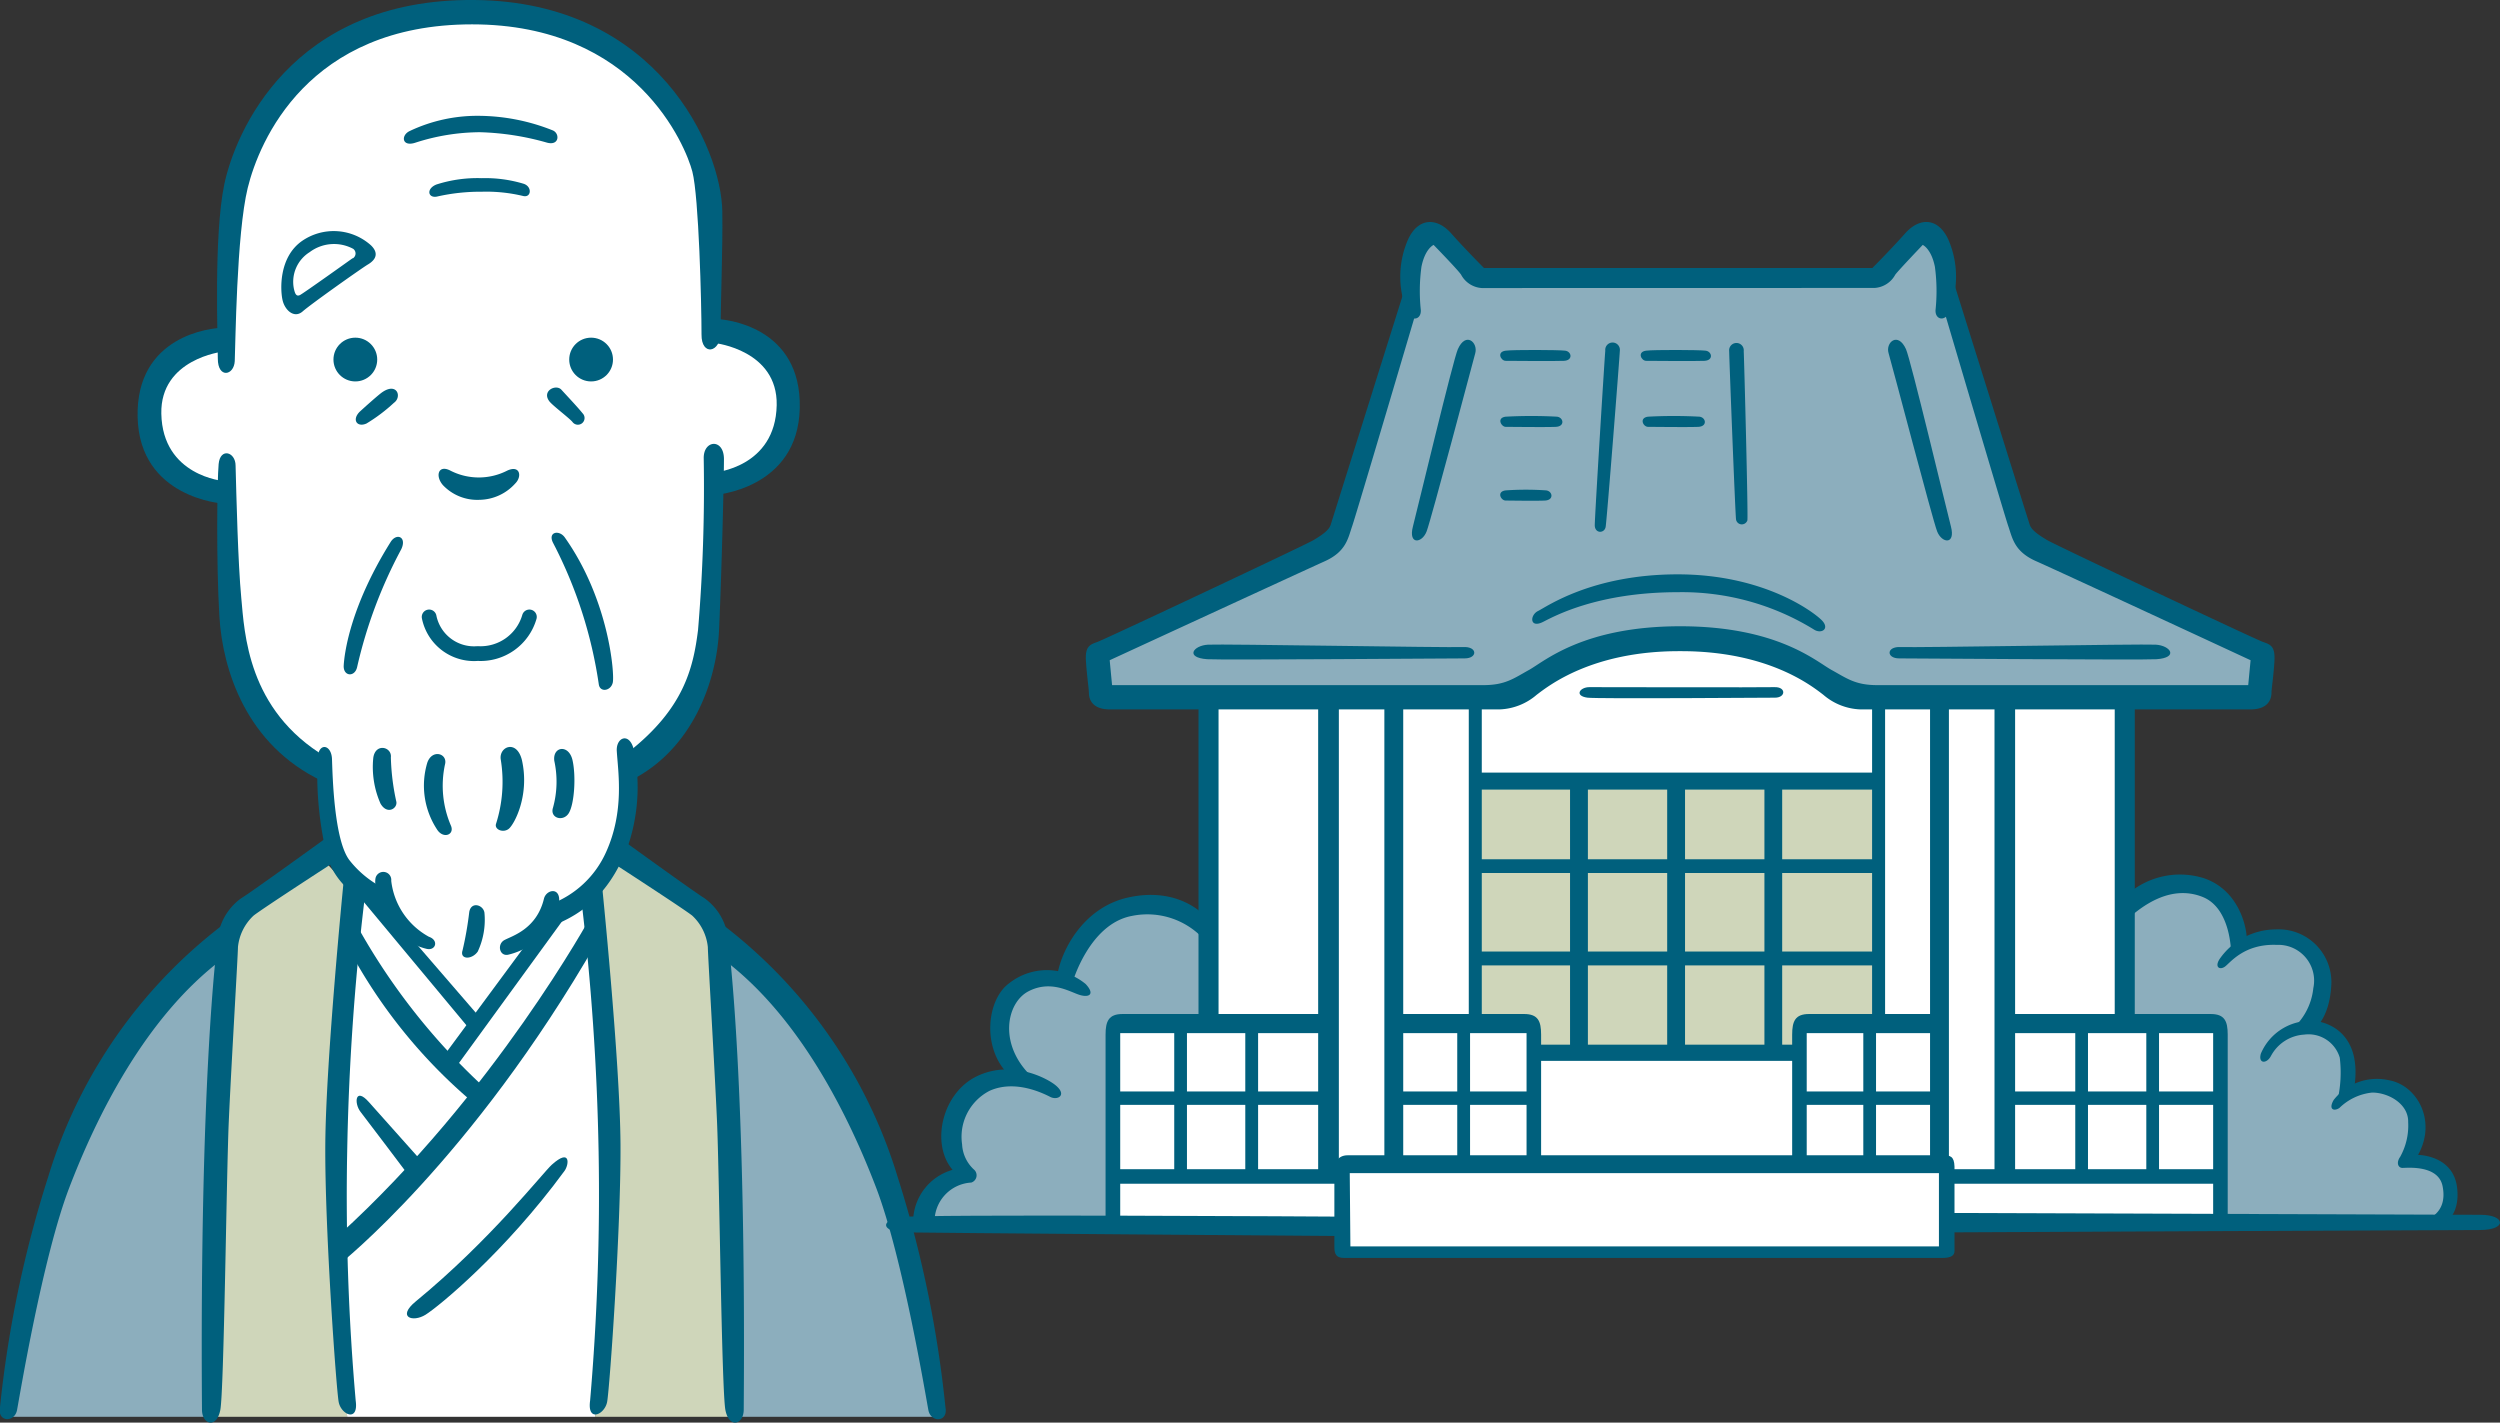 <svg xmlns="http://www.w3.org/2000/svg" viewBox="0 0 273.05 155.38"><rect x="0" y="0" width="273.05" height="155.38" fill="#333333" stroke="none"/><defs><style>.cls-1{fill:#fff;}.cls-2{fill:#8caebd;}.cls-3{fill:#cfd6ba;}.cls-4{fill:#00607d;}.cls-5{fill:none;stroke:#00607d;stroke-linecap:round;stroke-linejoin:round;stroke-width:1.61px;}</style></defs><g id="レイヤー_2" data-name="レイヤー 2"><g id="レイヤー_1-2" data-name="レイヤー 1"><path class="cls-1" d="M121.55,133.87h25.34v3.19h65.54v-3.52h30V112.18H232.13V76h-29s-10-6.24-20.57-6.24-18.77,6.57-18.77,6.57H132v35.09H121.68Z"/><path class="cls-2" d="M80,154.74H102.2S99,129.67,92.78,119.45a63.34,63.34,0,0,0-14.2-16.18Z"/><path class="cls-3" d="M80,154.74H65s1.46-20,1.79-28.26-2-29.52-2-29.52l2.92-3.18s8,5.31,8.62,5.84,1.72,2.12,2.39,5.64S80,154.74,80,154.74Z"/><path class="cls-2" d="M22.86,154.74H.7s3.19-25.07,9.42-35.29a63.34,63.34,0,0,1,14.2-16.18Z"/><path class="cls-3" d="M22.86,154.74H37.92s-1.46-20-1.79-28.26,2-29.52,2-29.52l-2.92-3.18s-8,5.31-8.62,5.84-1.73,2.12-2.39,5.64S22.86,154.74,22.86,154.74Z"/><path class="cls-2" d="M120.36,76.16h42.58s11.15-6.1,20.7-6.1,18.71,6,18.71,6h44.31l.4-4.52L220.92,59.44l-8.36-27.59s-.48-4.43-1.37-5.31a1.54,1.54,0,0,0-2.39,0c-.7.62-4.06,3.8-4.06,3.8H161.57l-5.22-5.22A8,8,0,0,0,154.41,33c-3.19,9.11-8.93,26-8.93,26L119.65,71.56Z"/><polygon class="cls-3" points="161.04 85.09 161.04 111.45 167.23 111.45 167.23 114.99 196.42 114.99 196.42 111.98 205.18 111.98 205.18 84.83 161.04 85.09"/><path class="cls-2" d="M231.87,111.65h10.21v22h24.28s1.86-2.39,1.13-4.25a4.39,4.39,0,0,0-4.44-2.79c2.12-3.25.59-6.3-1.07-7.23s-4.77-.79-5.63.2c.53-5.11-1.46-6.9-4.32-7.29a7.34,7.34,0,0,0,.47-8.5c-1.26-1.59-5.31-1.72-7.7-.39.53-3.65-3.25-7.5-7.29-7.1s-5.44,2.65-5.44,2.65Z"/><path class="cls-2" d="M132,101.43v10.28H121.68v21.83H100.59s.13-4.64,4.38-5c-2.26-2-.73-7.56.53-9S111,118,111,118s-3-4.84-.86-8.49a4.9,4.9,0,0,1,5.77-2.39s1.66-5.9,6.3-7.69S132,101.43,132,101.43Z"/><path class="cls-1" d="M37.92,154.74H65s1.51-14.28,1.68-25.07-1.85-32-1.85-32A41.52,41.52,0,0,0,68,90.48a19.8,19.8,0,0,0,.35-7.34s7.88-5.22,8.85-11.67.8-18.4.8-18.4,7.25-1.59,8-8.58-8.32-8.31-8.32-8.31-.35-12-.62-14.69S72.34,1.42,51.91,1.42s-26.27,15.48-26.44,21-.8,14.68-.8,14.68-9.14.68-8,9.91c.62,5.21,7.52,7.16,7.52,7.16s1.15,14.15,1.59,17,3.81,8.58,5.4,10a17.35,17.35,0,0,0,4.24,2.47l.89,8.23,2.12,4,.35,1.06s-1.28,16.81-1.85,27.51S37.92,154.74,37.92,154.74Z"/><path class="cls-4" d="M245.4,102.89c.07-1.66-.93-5.77-4.78-7a8.7,8.7,0,0,0-8.49,2l.14,2.59c1.59-1.46,4.75-3.92,8.29-2.52,3.18,1.26,3.12,6.23,3.12,6.23Z"/><path class="cls-4" d="M252.63,112.51s1.82-1.13,2-5a5.77,5.77,0,0,0-6.1-6,7.5,7.5,0,0,0-6.1,3.23c-.58.89,0,1.24.57.84s2.08-2.52,5.66-2.38a3.91,3.91,0,0,1,4,4.73,6.88,6.88,0,0,1-2.57,4.68Z"/><path class="cls-4" d="M257.14,118.75c.84-5.66-2.61-7-4.11-7.21a5.86,5.86,0,0,0-6.1,3.54c-.31,1.1.62,1.15,1.1.26a4.41,4.41,0,0,1,3.63-2.34,3.56,3.56,0,0,1,3.89,2.52,13.65,13.65,0,0,1-.22,4.55Z"/><path class="cls-4" d="M263.86,133.56c1.33-.22,3.5-1.06,2.92-4-.46-2.36-3.89-2-4.38-2s-.7-.58-.26-1.2a7,7,0,0,0,.88-3.8c.05-2-2.16-3.23-3.93-3.23a6,6,0,0,0-3.58,1.68c-.58.4-1.24.18-.62-.88A6,6,0,0,1,261,118c3,.58,5.17,4.42,3.1,8.14,0,0,3.71,0,4.24,3.4.28,1.83-.26,3.41-1.33,4Z"/><path class="cls-4" d="M212.83,132.48l58.11.2c2.72,0,2.92,1.66-.07,1.66s-58.17.26-58.17.26Z"/><path class="cls-4" d="M131.68,100.13s-2.77-3.34-8.4-2.12c-5,1.07-7.43,5.88-7.83,8.66l1.66.73s1.81-6.47,6.5-7.36a8.37,8.37,0,0,1,8.09,2.79Z"/><path class="cls-4" d="M110.34,117.55c-3.18-2.92-2.59-8.36-.13-10.15a6.65,6.65,0,0,1,8.36.07c1.06,1.13.39,1.52-.67,1.19s-3.12-1.66-5.57-.39-3.38,6,.6,9.55Z"/><path class="cls-4" d="M99.73,133.34a5.93,5.93,0,0,1,4.31-5.57c-2.39-2.79-1.2-8.36,2.65-10.22s7.74.25,8.62,1c1.27,1.06.2,1.66-.59,1.26s-3.85-1.93-6.64-.67a5.64,5.64,0,0,0-3,5.84,4,4,0,0,0,1.33,2.79.83.83,0,0,1-.33,1.39,4.25,4.25,0,0,0-4,4.51Z"/><path class="cls-4" d="M98.27,132.94c1.75-.35,48.16-.06,48.16-.06V135s-46.64-.36-47.77-.4C96.54,134.53,95.94,133.41,98.27,132.94Z"/><path class="cls-4" d="M212.2,126.18h-65c-1.13,0-1.46.86-1.46,1.72v8.29c0,.86.26,1.2,1.06,1.2h65.41c.86,0,1.26-.27,1.26-.73V127.4C213.43,126.28,213,126.18,212.2,126.18Zm-.43,9.95H147.49l-.07-8h64.35Z"/><path class="cls-4" d="M204.74,31.45A2.76,2.76,0,0,0,207,30c.4-.53,3-3.25,3-3.25s.93.4,1.33,2.39a19.78,19.78,0,0,1,.07,4.71c-.07,1.12,1.12,1.32,1.52.13a10.18,10.18,0,0,0-.13-7.83c-1.1-2.38-3.12-2.45-4.71-.66s-3.58,3.78-3.58,3.78H162.08s-2-2-3.58-3.78-3.61-1.72-4.71.66a10.14,10.14,0,0,0-.13,7.83c.4,1.19,1.59,1,1.52-.13a19.78,19.78,0,0,1,.07-4.71c.4-2,1.33-2.39,1.33-2.39s2.65,2.72,3,3.25a2.76,2.76,0,0,0,2.25,1.46Z"/><path class="cls-4" d="M183.38,71.12c-9.5,0-14.24,3.78-15.55,4.77a6.55,6.55,0,0,1-4,1.59H121.2c-2.08,0-2.27-1.32-2.27-1.79s-.26-2.19-.33-3.64.46-1.66,1.24-1.93S142.6,59.51,143.45,59s1.69-1.06,1.88-1.66S154,29.72,154,29.72l.91,3.52s-6.76,22.88-7.22,24.21-.65,2.79-3,3.85S121.2,72.11,121.2,72.11l.26,2.72H162c2.41,0,3.32-.73,5-1.66s5.92-4.77,16.52-4.77,14.83,3.84,16.52,4.77,2.6,1.66,5,1.66h40.51l.26-2.72s-21-9.75-23.41-10.81-2.6-2.52-3.06-3.85-7.21-24.21-7.21-24.21l.91-3.52s8.45,27,8.65,27.6,1,1.13,1.88,1.66,22.83,10.88,23.61,11.14,1.3.47,1.24,1.93-.33,3.18-.33,3.64-.19,1.79-2.28,1.79H203.15a6.55,6.55,0,0,1-4-1.59c-1.3-1-6.05-4.77-15.54-4.77Z"/><path class="cls-4" d="M131.85,72c1.42.1,26.72-.09,28.13-.09s1.42-1.32-.18-1.24-26.26-.35-27.86-.26S129.38,71.82,131.85,72Z"/><path class="cls-4" d="M159.23,38.13c-.52,1.15-4.38,17.33-4.91,19.37s1,1.85,1.5.53,5-18.31,5.31-19.46S160.11,36.18,159.23,38.13Z"/><path class="cls-4" d="M235.54,72c-1.41.1-26.71-.09-28.12-.09s-1.42-1.32.17-1.24,26.27-.35,27.86-.26S238,71.82,235.54,72Z"/><path class="cls-4" d="M208.17,38.13c.52,1.15,4.38,17.33,4.91,19.37s-1,1.85-1.51.53-4.95-18.31-5.3-19.46S207.28,36.18,208.17,38.13Z"/><path class="cls-4" d="M168.52,67.93c1.14-.57,5.9-3.25,14.72-3.25a27.45,27.45,0,0,1,14.93,4.11c.79.47,1.72-.13.79-1.06s-6.36-5-15.72-5-14.33,3.55-15.25,4S167.06,68.66,168.52,67.93Z"/><path class="cls-4" d="M175.33,38.3c-.08.8-1.15,18.13-1.15,19.06s1.06.93,1.19.18,1.5-18.22,1.55-19.24A.8.8,0,1,0,175.33,38.3Z"/><path class="cls-4" d="M188.86,38.35c0,.66.66,17.69.75,18.39a.64.64,0,0,0,1.24.09c.09-.62-.35-17.51-.4-18.48A.8.8,0,1,0,188.86,38.35Z"/><path class="cls-4" d="M164.45,38.3c.83-.11,5.79-.09,6.5,0s.88,1.06-.13,1.11-5.84,0-6.37,0S163.43,38.43,164.45,38.3Z"/><path class="cls-4" d="M164.45,45.51a52.48,52.48,0,0,1,5.61,0c.71.09.89,1.06-.13,1.11s-5,0-5.48,0S163.43,45.64,164.45,45.51Z"/><path class="cls-4" d="M164.45,53.56a32.58,32.58,0,0,1,4.42,0c.71.09.88,1.06-.13,1.11s-3.76,0-4.29,0S163.43,53.69,164.45,53.56Z"/><path class="cls-4" d="M180,45.51a52.66,52.66,0,0,1,5.62,0c.71.09.89,1.06-.13,1.11s-4.95,0-5.49,0S179,45.64,180,45.51Z"/><path class="cls-4" d="M179.79,38.3c.84-.11,5.8-.09,6.5,0s.89,1.06-.13,1.11-5.84,0-6.37,0S178.78,38.43,179.79,38.3Z"/><polygon class="cls-4" points="130.9 76.49 130.9 111.72 133.09 111.72 133.09 76.56 130.9 76.49"/><path class="cls-4" d="M152.73,112.84h14v13.87l1.59.06V113c0-1.46-.33-2.25-1.86-2.25H152.4Z"/><path class="cls-4" d="M144.77,112.84H122.35V134l-1.6.07V113c0-1.46.34-2.25,1.86-2.25H145Z"/><polygon class="cls-4" points="121.48 127.7 146.09 127.7 146.09 129.29 121.75 129.29 121.48 127.7"/><polygon class="cls-4" points="143.97 128.3 143.97 76.69 146.23 76.69 146.23 128.37 143.97 128.3"/><polygon class="cls-4" points="151.2 76.69 151.2 126.84 153.26 126.84 153.26 76.42 151.2 76.69"/><polygon class="cls-4" points="167.06 119.21 152.53 119.21 152.53 120.67 167.12 120.67 167.06 119.21"/><polygon class="cls-4" points="144.97 119.21 121.68 119.21 121.68 120.67 145.03 120.67 144.97 119.21"/><polygon class="cls-4" points="128.25 112.11 128.25 128.43 129.64 128.43 129.64 112.25 128.25 112.11"/><polygon class="cls-4" points="136.01 112.11 136.01 128.43 137.41 128.43 137.41 112.25 136.01 112.11"/><polygon class="cls-4" points="159.16 112.11 159.16 127.17 160.56 127.17 160.56 112.25 159.16 112.11"/><polygon class="cls-4" points="233.16 76.49 233.16 111.72 230.97 111.72 230.97 76.56 233.16 76.49"/><path class="cls-4" d="M211.33,112.84h-14v13.87l-1.59.06V113c0-1.46.33-2.25,1.85-2.25h14.07Z"/><path class="cls-4" d="M219.29,112.84h22.43V134l1.59.07V113c0-1.46-.33-2.25-1.86-2.25H219.1Z"/><polygon class="cls-4" points="242.58 127.7 212.96 127.7 212.96 129.29 242.31 129.29 242.58 127.7"/><polygon class="cls-4" points="220.09 128.3 220.09 76.69 217.84 76.69 217.84 128.37 220.09 128.3"/><polygon class="cls-4" points="212.86 76.69 212.86 126.84 210.8 126.84 210.8 76.42 212.86 76.69"/><polygon class="cls-4" points="197.01 119.21 211.53 119.21 211.53 120.67 196.94 120.67 197.01 119.21"/><polygon class="cls-4" points="219.1 119.21 242.38 119.21 242.38 120.67 219.03 120.67 219.1 119.21"/><polygon class="cls-4" points="235.81 112.11 235.81 128.43 234.42 128.43 234.42 112.25 235.81 112.11"/><polygon class="cls-4" points="228.05 112.11 228.05 128.43 226.66 128.43 226.66 112.25 228.05 112.11"/><polygon class="cls-4" points="204.9 112.11 204.9 127.17 203.51 127.17 203.51 112.25 204.9 112.11"/><polygon class="cls-4" points="160.42 76.78 160.42 111.18 161.84 111.18 161.84 76.69 160.42 76.78"/><polygon class="cls-4" points="204.47 76.78 204.47 111.18 205.89 111.18 205.89 76.69 204.47 76.78"/><polygon class="cls-4" points="161.31 84.38 205.09 84.38 205.09 86.24 161.13 86.24 161.31 84.38"/><polygon class="cls-4" points="167.23 115.87 196.42 115.87 196.42 114.1 167.15 114.1 167.23 115.87"/><polygon class="cls-4" points="161.22 93.85 205.18 93.85 205.18 95.35 161.13 95.35 161.22 93.85"/><polygon class="cls-4" points="161.22 103.93 205.18 103.93 205.18 105.44 161.13 105.44 161.22 103.93"/><polygon class="cls-4" points="171.48 85.62 171.48 114.72 173.43 114.72 173.43 85.44 171.48 85.62"/><polygon class="cls-4" points="182.09 85.62 182.09 114.72 184.04 114.72 184.04 85.44 182.09 85.62"/><polygon class="cls-4" points="192.71 85.62 192.71 114.72 194.65 114.72 194.65 85.44 192.71 85.62"/><path class="cls-4" d="M173.38,76.2c1.14.14,19.28,0,20.48,0s1.24-1.19-.05-1.15-19.15,0-20.21,0S171.92,76,173.38,76.2Z"/><path class="cls-4" d="M78.71,36.27c0-3.81.24-8.85.18-13.18C78.8,16.28,71.9.18,51.82,0S25.64,14.6,24.49,20.17s-.7,16.8-.7,19,1.77,1.86,1.85.27.18-13.89,1.42-18.93S33.6,2.66,51.56,2.66,74.91,16,75.62,18.75s1,14.42,1,17.78C76.59,38.92,78.71,38.57,78.71,36.27Z"/><path class="cls-4" d="M69.16,85.09c6.28-3.27,9.11-10.35,9.38-16.36s.53-16.28.53-18.58-2.25-2.12-2.21-.09a187,187,0,0,1-.62,18.75c-.53,4.25-1.6,8.58-7.52,13.27Z"/><path class="cls-4" d="M35.37,84.38l.27-1.68C27,77.57,26.71,69.08,26.35,65.28s-.53-11.06-.62-14.42c0-1.51-1.68-2-1.85-.18s-.27,10.79.08,16.63,2.92,14.06,11.24,18Z"/><path class="cls-4" d="M42.69,99.62c-3.51-.87-6.26-3.39-7-6.22a38.18,38.18,0,0,1-1-10.61c.11-1.75,1.51-1.48,1.57.11s.2,8.89,1.93,11.08a11.06,11.06,0,0,0,3.91,3.12Z"/><path class="cls-4" d="M59.67,101.34c4.85-1.59,7.24-4.77,8.83-8.69a20.16,20.16,0,0,0,.73-10.75c-.47-2-2-1.37-1.86.2.13,2.19.86,6.5-1.19,11a10.74,10.74,0,0,1-6,5.64Z"/><path class="cls-4" d="M59.41,98.16c.24-1,1.79-1.33,1.66.33a7.39,7.39,0,0,1-5.51,5.77c-1,.27-1.32-1.13-.46-1.59S58.61,101.47,59.41,98.16Z"/><path class="cls-4" d="M41,96c-.21,1.52,1.4,6.64,5.58,7.63,1,.25,1.39-.93.26-1.32a8,8,0,0,1-4.11-6.11A.87.87,0,0,0,41,96Z"/><path class="cls-4" d="M51.25,99.62a37.19,37.19,0,0,1-.73,4.18c-.33,1,1,1.06,1.66.13a8.2,8.2,0,0,0,.73-4.25C52.78,98.82,51.45,98.42,51.25,99.62Z"/><path class="cls-4" d="M46.67,83.3a8.72,8.72,0,0,0,1.06,7.29c.67,1.07,1.93.6,1.53-.39a11.05,11.05,0,0,1-.66-6.7C48.93,82.3,47.2,81.77,46.67,83.3Z"/><path class="cls-4" d="M40.77,82.77a9.89,9.89,0,0,0,.79,5c.73,1.26,1.86.53,1.73-.2a25.15,25.15,0,0,1-.6-4.84C42.83,81.57,41,81.11,40.77,82.77Z"/><path class="cls-4" d="M54.7,83a15.15,15.15,0,0,1-.53,7c-.17.61.79,1,1.39.53S57.88,86.88,57,83C56.42,80.7,54.43,81.57,54.7,83Z"/><path class="cls-4" d="M60.54,83.1a10.65,10.65,0,0,1-.14,5.11c-.38,1.15,1.13,1.59,1.73.59s.8-4,.4-5.77S60.34,81.51,60.54,83.1Z"/><path class="cls-4" d="M67.77,91.59s8.29,6,9.15,6.5A6.22,6.22,0,0,1,79.44,102c.27,1.8,2.06,16.39,1.79,51.95,0,1.65-1.59,2.12-2,.06s-.66-25.67-.92-31.57-1-18.18-1-19A5.43,5.43,0,0,0,75.6,100c-1-.79-8.89-5.9-8.89-5.9Z"/><path class="cls-4" d="M78.25,100.48a54.54,54.54,0,0,1,19.77,28,124.38,124.38,0,0,1,5.24,25.21c.33,1.66-1.59,1.73-1.86.33s-2.79-16.65-5.7-24.28S87.4,111,78.85,104.66Z"/><path class="cls-4" d="M63.46,98a272,272,0,0,1,1.92,27.79,262.18,262.18,0,0,1-.93,27.2c-.33,2.39,1.59,1.53,1.86.13s1.52-19,1.46-28.19-2.06-28.66-2.06-28.66Z"/><path class="cls-4" d="M35.53,91.59s-8.29,6-9.16,6.5A6.26,6.26,0,0,0,23.85,102c-.26,1.8-2.05,16.39-1.79,51.95,0,1.65,1.59,2.12,2,.06s.67-25.67.93-31.57,1-18.18,1-19A5.43,5.43,0,0,1,27.7,100c1-.79,8.89-5.9,8.89-5.9Z"/><path class="cls-4" d="M25.05,100.48a54.48,54.48,0,0,0-19.77,28A124.38,124.38,0,0,0,0,153.68c-.33,1.66,1.59,1.73,1.86.33s2.78-16.65,5.7-24.28,8.29-18.7,16.85-25.07Z"/><path class="cls-4" d="M39.84,98a272,272,0,0,0-1.92,27.79,256.16,256.16,0,0,0,.93,27.2c.33,2.39-1.6,1.53-1.86.13s-1.53-19-1.46-28.19,2-28.66,2-28.66Z"/><path class="cls-4" d="M64.58,100S54,119.45,37,134.91l.06,3.18s14.4-11.34,28.13-35.22Z"/><path class="cls-4" d="M38.51,100.21a70.41,70.41,0,0,0,14.33,18.51l-1.13,1.73A57.32,57.32,0,0,1,38.18,103.8Z"/><polygon class="cls-4" points="58.35 101.94 48.6 115.14 49.86 116.47 61.93 99.88 58.35 101.94"/><polygon class="cls-4" points="39.38 98.09 51.25 112.35 52.38 111.09 41.1 98.03 39.38 98.09"/><path class="cls-4" d="M45.74,126.48l-5.44-6.1c-1.52-1.72-1.65.13-.92,1.06s5.17,6.83,5.17,6.83Z"/><path class="cls-4" d="M60.27,127.21c-1,.9-6.7,8.23-14.86,14.93-2.1,1.73-.33,2.32,1.06,1.46s8.63-6.77,15.19-15.72C62.17,127.18,62.33,125.36,60.27,127.21Z"/><path class="cls-4" d="M24.38,35.8c-1.32,0-9.55.85-9.35,9.75S24.38,55,24.38,55l.07-2.46s-6.7-.53-6.83-7.36c-.12-6,6.7-6.77,6.7-6.77Z"/><path class="cls-4" d="M78,34.83c1.32,0,9.55.85,9.35,9.75S78,54.07,78,54.07L78,51.61s6.7-.53,6.83-7.36c.12-6-6.7-6.77-6.7-6.77Z"/><path class="cls-4" d="M60.4,59.28a48.58,48.58,0,0,1,5,15.46c.13.93,1.33.73,1.53-.2s-.4-9-5.25-15.85C61.07,57.84,59.81,58.09,60.4,59.28Z"/><path class="cls-4" d="M43.82,60A51.06,51.06,0,0,0,39,72.88c-.26,1.11-1.53,1-1.46-.2s.64-6.31,5.11-13.46C43.29,58.16,44.48,58.62,43.82,60Z"/><path class="cls-4" d="M41.79,42.81c-.45.3-2,1.7-2.46,2.12-.93.87-.37,1.79.69,1.33a18.07,18.07,0,0,0,3-2.26C43.93,43.36,43.38,41.75,41.79,42.81Z"/><path class="cls-4" d="M60,43.83c.37.48,2.15,1.81,2.52,2.25a.73.73,0,1,0,1.12-.93c-.59-.73-1.72-1.92-2.32-2.58S59.14,42.7,60,43.83Z"/><path class="cls-4" d="M44.75,14.31c-1,.47-.86,1.79.66,1.26a23.21,23.21,0,0,1,7-1.13,29.43,29.43,0,0,1,7.3,1.13c1.39.4,1.46-1,.66-1.33a22.06,22.06,0,0,0-8.09-1.59A17.22,17.22,0,0,0,44.75,14.31Z"/><path class="cls-4" d="M47.67,20.15c-1.15.46-.93,1.52.06,1.32a21.38,21.38,0,0,1,4.91-.53,17.21,17.21,0,0,1,4.51.47c.87.2,1-1,.07-1.33a14.41,14.41,0,0,0-4.6-.62A14.63,14.63,0,0,0,47.67,20.15Z"/><path class="cls-4" d="M40.5,26.78A6.09,6.09,0,0,0,33,26.31c-2.59,1.8-2.39,5.44-2.13,6.51s1.27,2,2.19,1.19,6.36-4.66,7.1-5.11C41.17,28.31,41.33,27.57,40.5,26.78Zm-2,1.43c-.21.15-5.22,3.73-5.71,4s-.6-.3-.69-.67a3.82,3.82,0,0,1,1.72-4,4.43,4.43,0,0,1,4.76-.36A.63.63,0,0,1,38.55,28.21Z"/><path class="cls-4" d="M49.17,51.39a6.81,6.81,0,0,0,6.25,0c1.38-.62,1.62.65.86,1.41a5.34,5.34,0,0,1-3.9,1.79,5.17,5.17,0,0,1-4-1.6C47.51,52,47.86,50.72,49.17,51.39Z"/><circle class="cls-4" cx="38.81" cy="39.27" r="2.39"/><circle class="cls-4" cx="64.56" cy="39.27" r="2.39"/><path class="cls-5" d="M46.87,67.38a5,5,0,0,0,5.31,4,5.55,5.55,0,0,0,5.64-4"/></g></g></svg>